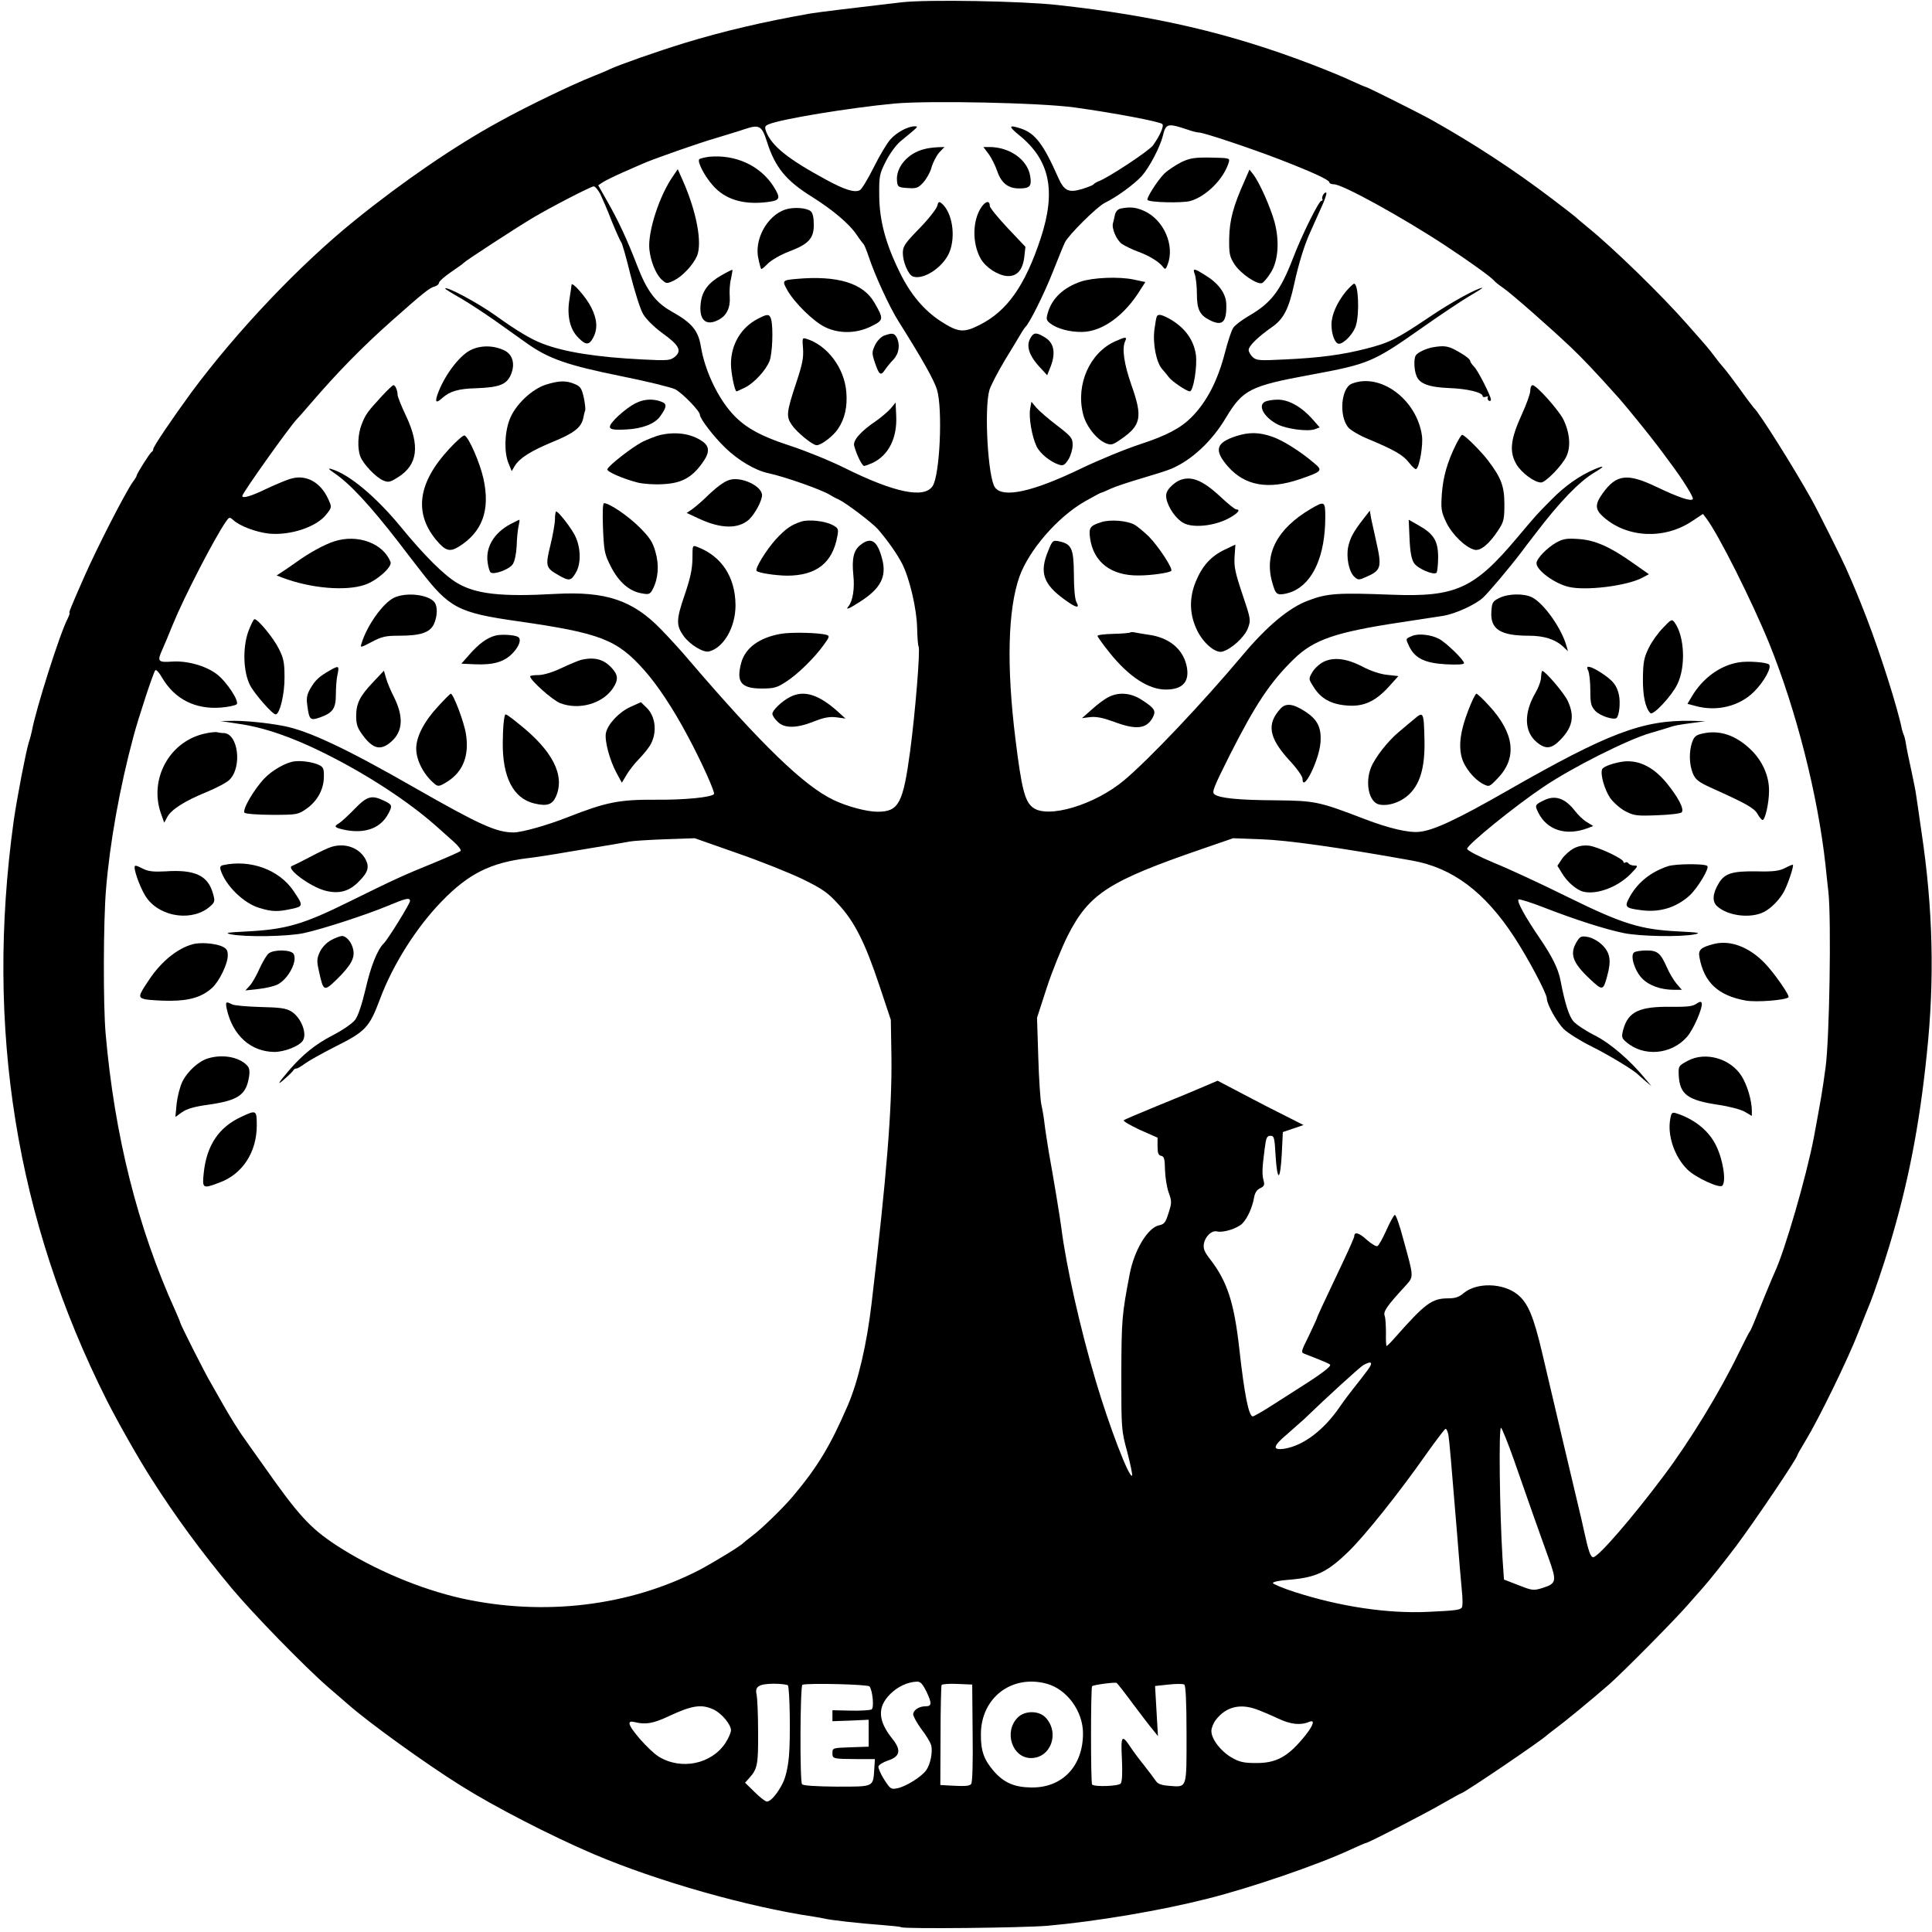 <?xml version="1.0" standalone="no"?>
<!DOCTYPE svg PUBLIC "-//W3C//DTD SVG 20010904//EN"
 "http://www.w3.org/TR/2001/REC-SVG-20010904/DTD/svg10.dtd">
<svg version="1.0" xmlns="http://www.w3.org/2000/svg"
 width="933pt" height="933pt" viewBox="0 0 933 933"
 preserveAspectRatio="xMidYMid meet">

<g transform="translate(0,933) scale(0.1,-0.1)"
fill="#000000" stroke="none">
<path d="M4355 9319 c-200 -23 -413 -49 -440 -54 -228 -40 -420 -85 -610 -143
-133 -41 -307 -102 -360 -126 -16 -8 -52 -23 -80 -34 -101 -40 -320 -145 -455
-220 -211 -115 -465 -289 -695 -475 -269 -217 -572 -537 -790 -831 -97 -133
-185 -263 -185 -275 0 -5 -3 -11 -7 -13 -8 -3 -73 -106 -73 -115 0 -3 -8 -17
-19 -31 -37 -53 -170 -312 -234 -457 -66 -150 -76 -175 -71 -175 2 0 -2 -13
-10 -29 -37 -71 -153 -436 -172 -541 -3 -14 -9 -38 -15 -55 -15 -50 -56 -263
-73 -380 -138 -999 11 -1925 450 -2798 53 -105 155 -285 217 -381 113 -178
240 -351 386 -526 102 -122 349 -376 466 -478 39 -33 81 -70 95 -82 102 -90
377 -288 545 -393 162 -102 434 -242 642 -331 308 -131 745 -255 1063 -302 19
-3 42 -7 50 -9 24 -7 177 -24 275 -31 50 -4 93 -8 97 -11 16 -9 588 -3 706 7
238 21 550 74 774 131 207 52 531 163 686 235 41 19 76 34 79 34 10 0 283 140
367 189 49 28 91 51 93 51 12 0 391 257 413 280 3 3 23 18 45 35 36 26 169
135 255 210 62 54 314 308 380 384 36 41 70 79 75 85 26 29 99 120 160 201 89
119 295 424 295 438 0 3 18 34 39 69 64 105 205 394 255 523 26 66 52 131 58
145 17 42 64 180 91 270 90 297 146 579 182 931 38 358 30 701 -26 1073 -11
76 -22 154 -25 172 -2 18 -13 74 -24 124 -11 50 -23 108 -26 128 -3 20 -8 40
-11 44 -2 5 -6 16 -8 25 -21 105 -105 369 -172 542 -41 105 -54 137 -100 241
-22 49 -136 277 -163 325 -86 155 -258 428 -280 445 -3 3 -34 43 -67 90 -34
47 -70 94 -80 105 -10 11 -30 36 -44 55 -28 37 -32 42 -132 155 -120 137 -355
366 -477 465 -30 25 -57 47 -60 51 -3 3 -54 43 -115 89 -184 140 -379 267
-580 380 -51 29 -313 160 -319 160 -3 0 -33 13 -68 29 -35 17 -123 53 -196 81
-393 150 -752 234 -1227 286 -172 19 -627 27 -750 13z m835 -508 c188 -26 411
-68 423 -80 9 -9 -10 -54 -45 -103 -17 -25 -218 -158 -264 -174 -10 -4 -21
-11 -24 -15 -3 -4 -27 -13 -55 -22 -65 -19 -86 -9 -115 56 -71 161 -111 213
-179 236 -61 20 -63 12 -9 -32 148 -120 179 -268 104 -497 -76 -230 -162 -352
-295 -419 -77 -39 -103 -37 -187 17 -82 53 -148 132 -199 237 -69 140 -98 251
-99 370 -1 95 1 105 32 166 18 36 50 80 71 97 91 75 87 71 68 72 -32 0 -85
-28 -116 -62 -17 -18 -53 -79 -81 -135 -28 -56 -58 -106 -67 -111 -24 -14 -74
1 -165 51 -183 99 -261 162 -288 231 -8 23 -7 28 13 36 58 25 393 80 607 100
168 15 704 4 870 -19z m545 -107 c22 -8 47 -14 55 -14 23 0 250 -76 390 -130
160 -62 240 -99 240 -111 0 -5 10 -9 22 -9 41 0 328 -158 538 -296 114 -75
221 -152 235 -169 5 -7 26 -23 45 -36 38 -26 227 -192 326 -286 55 -52 127
-128 234 -248 37 -42 149 -180 187 -231 12 -16 37 -49 55 -74 63 -83 118 -172
113 -180 -8 -13 -69 8 -174 58 -142 68 -195 62 -261 -30 -39 -54 -38 -79 5
-116 114 -100 293 -108 426 -19 l53 35 16 -21 c59 -78 219 -397 303 -602 132
-326 236 -736 273 -1075 2 -25 9 -83 14 -130 14 -140 5 -706 -14 -845 -17
-125 -21 -145 -56 -335 -36 -190 -142 -554 -190 -655 -9 -19 -78 -187 -103
-250 -7 -16 -14 -32 -17 -35 -3 -3 -27 -50 -54 -105 -90 -186 -234 -422 -360
-590 -155 -207 -318 -395 -342 -395 -13 0 -23 29 -44 125 -6 28 -19 86 -30
130 -21 88 -107 452 -171 725 -43 184 -70 248 -121 289 -70 56 -197 59 -260 6
-22 -19 -41 -25 -75 -25 -78 0 -111 -25 -255 -188 -20 -23 -39 -42 -42 -42 -2
0 -4 28 -3 63 0 34 -2 71 -6 82 -8 21 9 46 97 142 45 50 45 39 -7 228 -17 66
-36 119 -41 118 -5 -1 -23 -34 -41 -74 -18 -40 -37 -75 -44 -77 -6 -2 -30 12
-52 32 -36 33 -59 39 -59 16 0 -5 -23 -58 -51 -117 -104 -220 -129 -273 -129
-278 0 -2 -18 -41 -39 -85 -40 -81 -40 -81 -18 -89 90 -35 113 -45 120 -51 8
-7 -40 -44 -143 -109 -25 -16 -85 -54 -133 -85 -48 -31 -92 -56 -97 -56 -20 0
-41 109 -65 325 -25 224 -58 327 -142 435 -28 36 -33 51 -29 75 7 36 39 65 64
58 30 -7 100 15 123 40 24 26 46 74 55 123 4 24 14 39 30 46 19 9 22 16 16 37
-8 30 -7 59 5 151 7 56 11 65 28 65 18 0 20 -8 25 -95 3 -53 9 -95 15 -95 6 0
12 45 15 104 l5 104 50 17 50 17 -85 43 c-47 23 -140 71 -208 107 l-122 64
-68 -29 c-37 -16 -137 -58 -222 -92 -85 -35 -159 -66 -163 -70 -4 -4 30 -24
77 -46 l86 -38 0 -42 c0 -33 4 -43 18 -46 14 -3 17 -15 18 -68 1 -36 9 -85 18
-110 15 -41 15 -49 -1 -98 -14 -45 -20 -54 -45 -59 -55 -11 -121 -120 -143
-238 -37 -194 -39 -216 -40 -480 0 -266 0 -272 29 -378 15 -59 26 -110 23
-113 -14 -14 -110 237 -175 456 -74 248 -143 553 -167 743 -5 41 -38 242 -60
362 -8 50 -18 113 -21 140 -3 28 -10 68 -15 90 -5 22 -12 126 -15 230 l-6 190
47 145 c26 80 72 193 101 251 104 204 197 264 654 421 l145 50 135 -5 c123 -4
374 -39 730 -103 195 -35 350 -151 493 -370 66 -101 157 -272 157 -296 0 -28
49 -115 82 -148 20 -19 80 -57 135 -84 84 -42 206 -116 223 -135 3 -3 19 -17
35 -31 l30 -25 -25 30 c-77 94 -171 175 -247 214 -44 22 -91 53 -105 69 -22
27 -41 87 -63 202 -11 53 -40 112 -98 197 -71 104 -113 180 -104 189 3 4 60
-14 124 -39 155 -60 293 -104 384 -123 78 -16 274 -20 344 -6 32 7 17 9 -80
14 -183 9 -270 36 -536 167 -123 61 -282 135 -354 164 -76 32 -130 60 -130 68
0 19 230 206 369 299 137 93 408 229 516 260 41 12 82 24 90 27 21 8 45 13
115 22 l60 8 -67 2 c-236 4 -402 -59 -888 -337 -243 -139 -356 -192 -425 -199
-52 -6 -149 17 -266 62 -219 84 -238 88 -424 90 -182 1 -275 10 -300 29 -14
10 -5 32 72 186 125 247 196 355 312 468 96 93 199 129 518 177 92 14 184 28
203 31 59 10 153 53 191 87 27 25 123 138 187 222 4 6 36 48 71 93 111 146
207 246 279 289 52 31 54 38 5 18 -74 -31 -145 -81 -211 -148 -78 -79 -66 -66
-164 -182 -209 -249 -298 -289 -608 -277 -259 10 -310 7 -402 -28 -92 -34
-198 -122 -318 -265 -194 -231 -450 -501 -570 -602 -142 -120 -372 -189 -443
-132 -38 29 -54 93 -83 328 -44 354 -37 627 19 786 46 128 183 287 315 363 41
23 76 42 78 42 3 0 25 9 48 20 24 11 91 33 149 50 58 17 122 37 143 46 99 42
197 133 265 248 81 134 115 152 408 206 282 52 302 61 537 226 89 63 193 132
230 154 38 22 66 40 63 40 -24 0 -155 -72 -259 -143 -158 -106 -190 -122 -303
-151 -113 -29 -221 -44 -395 -52 -119 -6 -134 -5 -152 11 -11 10 -20 26 -20
35 0 19 45 63 112 110 57 39 82 89 108 209 22 100 49 188 78 251 11 25 34 76
51 114 18 38 29 71 26 75 -8 7 -25 -21 -19 -31 3 -4 0 -8 -5 -8 -12 0 -95
-167 -136 -275 -63 -163 -106 -218 -218 -283 -32 -19 -64 -43 -72 -56 -8 -12
-26 -66 -40 -121 -35 -135 -88 -237 -162 -311 -51 -51 -120 -88 -246 -129 -73
-24 -202 -77 -287 -118 -232 -112 -376 -144 -415 -91 -34 46 -53 380 -27 470
7 23 41 88 75 145 35 57 70 115 78 129 8 14 17 27 20 30 19 15 92 162 133 266
26 65 52 130 59 144 17 35 155 172 192 190 59 29 141 89 179 130 37 42 88 139
102 195 14 59 23 61 119 29z m-2031 -59 c39 -123 92 -188 218 -266 100 -63
178 -129 213 -180 16 -24 33 -46 36 -49 3 -3 14 -29 24 -59 29 -88 99 -241
143 -311 119 -189 173 -286 187 -332 28 -94 14 -411 -21 -465 -40 -62 -183
-33 -425 87 -68 34 -186 82 -262 107 -154 50 -230 94 -293 170 -67 81 -121
201 -139 308 -13 80 -44 116 -142 171 -78 44 -119 99 -167 224 -47 122 -90
215 -144 309 l-43 76 22 15 c13 8 57 30 98 48 42 18 85 37 96 42 47 21 268 99
355 124 52 16 113 34 135 42 72 24 84 18 109 -61z m-805 -252 c10 -21 36 -81
56 -133 21 -52 42 -97 45 -100 4 -3 24 -72 44 -155 21 -82 48 -169 62 -192 14
-24 52 -62 93 -92 81 -58 95 -85 60 -114 -22 -18 -35 -19 -154 -13 -224 11
-381 36 -486 77 -56 21 -128 65 -224 134 -86 62 -245 147 -245 131 0 -2 35
-24 78 -48 42 -25 115 -73 162 -106 47 -33 117 -83 156 -111 105 -74 195 -105
451 -157 125 -25 243 -54 264 -64 34 -18 119 -105 119 -123 0 -19 67 -106 123
-160 62 -60 145 -109 207 -122 83 -18 261 -81 300 -106 8 -5 26 -15 40 -21 38
-18 162 -113 189 -143 50 -58 93 -120 118 -168 36 -72 70 -216 72 -310 1 -44
4 -84 7 -89 9 -14 -16 -320 -41 -507 -34 -251 -55 -291 -157 -291 -52 0 -146
25 -211 56 -143 67 -351 269 -697 673 -35 42 -98 111 -139 153 -136 140 -266
183 -508 170 -264 -15 -385 -1 -476 53 -61 36 -159 133 -271 270 -121 147
-250 255 -336 280 -18 5 -14 0 15 -20 75 -51 170 -153 311 -335 27 -36 74 -96
104 -135 140 -181 182 -204 470 -245 398 -57 479 -88 609 -234 64 -71 142
-188 213 -322 64 -119 133 -272 126 -279 -16 -16 -143 -28 -278 -27 -181 1
-241 -11 -430 -85 -96 -38 -220 -73 -260 -73 -83 0 -164 37 -476 215 -333 191
-518 278 -639 300 -80 15 -176 24 -235 24 l-65 -1 85 -13 c123 -17 262 -65
418 -143 207 -103 405 -233 538 -351 22 -20 60 -53 83 -74 25 -22 40 -42 35
-47 -5 -4 -61 -29 -124 -55 -150 -61 -190 -79 -415 -190 -220 -109 -303 -133
-490 -143 -98 -5 -113 -7 -80 -14 71 -14 275 -11 353 6 92 20 303 89 406 132
86 36 106 41 106 23 0 -13 -105 -183 -126 -204 -32 -31 -64 -113 -89 -223 -17
-72 -36 -129 -50 -147 -13 -17 -60 -50 -109 -75 -83 -43 -145 -93 -211 -170
-54 -63 -60 -76 -20 -40 22 19 41 38 43 43 2 4 8 7 14 7 5 0 24 11 41 24 18
13 82 49 143 80 150 75 167 93 219 231 62 167 177 348 299 473 129 133 235
186 416 208 30 3 120 17 200 31 80 13 172 29 205 34 33 6 71 12 85 15 14 3 90
8 170 11 l145 5 205 -72 c113 -39 255 -96 317 -126 96 -47 121 -65 172 -121
78 -84 129 -186 198 -393 l55 -165 3 -180 c3 -250 -23 -575 -96 -1190 -23
-197 -65 -376 -114 -490 -84 -195 -145 -297 -265 -440 -44 -53 -154 -160 -195
-190 -22 -17 -42 -33 -45 -36 -10 -13 -148 -97 -215 -132 -339 -174 -750 -223
-1145 -136 -202 45 -428 141 -605 256 -129 85 -183 144 -357 392 -38 53 -76
107 -85 120 -27 36 -79 120 -113 181 -17 30 -40 71 -51 90 -26 42 -149 286
-149 294 0 3 -11 29 -24 58 -181 399 -293 844 -336 1338 -12 139 -11 541 2
695 18 222 66 492 133 740 24 90 96 309 105 318 4 5 19 -11 33 -36 61 -104
161 -154 285 -144 35 3 69 10 75 16 14 14 -49 110 -97 146 -53 40 -143 65
-215 60 -68 -5 -73 1 -47 58 8 18 31 72 51 122 53 130 200 415 256 496 16 23
18 23 36 7 32 -29 110 -58 172 -65 105 -10 232 33 278 94 26 33 26 34 8 73
-36 80 -105 119 -177 99 -21 -5 -75 -28 -120 -49 -74 -36 -118 -49 -118 -35 0
13 228 334 264 371 6 6 36 40 66 75 129 150 247 271 390 398 150 133 184 161
208 167 12 3 22 12 22 18 0 7 26 30 58 52 31 21 59 41 62 45 7 9 253 169 330
215 92 55 283 153 297 154 7 0 21 -17 32 -37z m3705 -5680 c-15 -21 -44 -58
-64 -83 -20 -25 -51 -66 -68 -91 -78 -115 -177 -190 -269 -205 -61 -9 -57 12
15 72 31 27 66 58 78 69 115 111 270 252 287 262 42 24 50 14 21 -24z m707
-433 c28 -80 69 -197 91 -260 22 -63 57 -159 76 -213 41 -114 39 -124 -30
-146 -43 -13 -49 -12 -115 14 l-70 27 -7 102 c-14 228 -19 641 -7 631 6 -6 34
-76 62 -155z m-316 118 c5 -33 12 -117 41 -468 8 -107 19 -231 23 -275 5 -44
5 -84 0 -89 -10 -11 -32 -14 -164 -20 -194 -9 -423 25 -643 96 -56 18 -103 38
-105 43 -1 6 33 13 78 16 131 11 184 36 288 137 80 78 245 285 372 466 49 69
92 126 96 126 5 0 11 -15 14 -32z m-2520 -1239 c26 -56 25 -69 -6 -69 -31 0
-59 -19 -59 -39 0 -9 18 -42 40 -72 23 -29 43 -64 47 -77 8 -34 -4 -93 -25
-122 -24 -32 -98 -78 -139 -86 -30 -6 -34 -3 -63 42 -17 27 -29 55 -28 63 2 8
22 21 46 29 59 19 65 50 23 103 -72 89 -75 155 -12 218 36 36 83 58 128 60 18
1 28 -10 48 -50z m580 40 c98 -27 175 -133 175 -240 0 -159 -101 -264 -251
-261 -80 1 -131 23 -179 78 -48 55 -64 99 -63 179 0 176 149 290 318 244z
m416 -97 c40 -53 83 -110 97 -126 l24 -30 -7 121 -7 121 65 7 c36 4 70 4 76 0
7 -4 11 -84 11 -240 0 -267 4 -256 -85 -249 -38 3 -54 9 -65 26 -8 12 -33 45
-55 73 -22 27 -52 67 -65 87 -43 65 -48 57 -42 -58 3 -68 1 -108 -6 -117 -11
-13 -125 -17 -138 -5 -7 7 -7 468 0 475 7 7 109 20 118 16 4 -2 40 -48 79
-101z m-1666 89 c9 -16 13 -255 5 -342 -5 -55 -16 -102 -30 -130 -26 -52 -58
-89 -77 -89 -7 0 -34 21 -59 46 l-46 45 20 22 c40 45 44 65 43 224 0 85 -4
165 -7 179 -10 39 10 52 81 53 35 0 67 -4 70 -8z m394 -5 c15 -19 23 -104 10
-111 -6 -4 -51 -7 -100 -6 l-89 2 0 -26 0 -27 88 3 87 4 0 -65 0 -65 -87 -3
c-86 -3 -88 -3 -88 -27 0 -29 1 -29 120 -30 l85 0 -3 -49 c-6 -87 0 -84 -182
-84 -103 1 -163 5 -167 12 -11 18 -9 476 2 480 26 9 316 2 324 -8z m498 -225
c2 -145 -1 -239 -7 -246 -9 -11 -29 -12 -117 -7 l-32 2 1 238 c0 130 3 241 5
245 3 4 37 7 76 5 l72 -3 2 -234z m-1250 113 c39 -19 83 -72 83 -100 0 -11
-12 -38 -26 -60 -67 -103 -214 -134 -323 -67 -46 29 -141 136 -141 160 0 10 8
11 28 6 49 -12 86 -6 157 27 117 55 162 62 222 34z m2619 2 c22 -8 68 -27 104
-44 63 -30 110 -35 153 -17 28 12 20 -16 -18 -64 -83 -104 -140 -136 -241
-135 -58 0 -79 5 -117 27 -53 31 -97 89 -97 128 0 14 10 39 22 54 48 62 115
79 194 51z"/>
<path d="M4464 8610 c-80 -19 -140 -89 -132 -156 3 -27 6 -29 51 -32 42 -3 51
0 76 27 15 17 34 50 40 74 7 24 24 56 37 71 l25 26 -33 -1 c-18 -1 -47 -4 -64
-9z"/>
<path d="M4773 8588 c14 -18 33 -56 43 -85 20 -58 53 -83 106 -83 52 0 61 11
53 60 -13 79 -99 140 -197 140 l-29 0 24 -32z"/>
<path d="M4526 8335 c-4 -14 -42 -63 -86 -108 -70 -72 -80 -86 -80 -119 0 -43
26 -104 48 -113 51 -19 147 44 177 117 32 79 13 194 -38 236 -12 10 -16 8 -21
-13z"/>
<path d="M4741 8332 c-46 -65 -47 -179 -4 -253 25 -42 83 -79 127 -82 48 -3
76 30 83 96 l5 45 -86 91 c-47 50 -86 98 -86 106 0 27 -19 25 -39 -3z"/>
<path d="M5705 8547 c-27 -14 -64 -38 -82 -55 -33 -33 -89 -120 -81 -128 12
-12 166 -15 205 -5 77 21 163 107 187 187 6 21 3 21 -86 23 -79 1 -100 -2
-143 -22z"/>
<path d="M6011 8458 c-56 -124 -73 -191 -75 -278 -1 -77 2 -89 26 -127 30 -45
109 -99 133 -90 8 4 26 25 41 49 37 57 44 153 19 246 -20 72 -73 192 -103 230
l-18 23 -23 -53z"/>
<path d="M5413 8323 c-15 -3 -25 -14 -29 -31 -3 -15 -7 -32 -9 -39 -8 -25 17
-83 43 -101 15 -10 50 -27 77 -37 53 -19 103 -49 122 -75 10 -13 13 -11 22 13
35 92 -19 215 -113 258 -40 18 -67 21 -113 12z"/>
<path d="M5770 8005 c5 -14 10 -57 10 -93 0 -75 13 -103 60 -127 62 -32 84
-13 82 73 0 51 -34 100 -94 138 -62 40 -70 41 -58 9z"/>
<path d="M5219 7970 c-84 -29 -139 -81 -159 -151 -9 -30 -7 -36 12 -51 32 -25
94 -42 153 -41 98 1 206 79 283 205 l23 36 -56 12 c-71 15 -196 10 -256 -10z"/>
<path d="M6500 7923 c-44 -55 -70 -113 -70 -161 0 -47 17 -92 36 -92 24 0 71
49 82 88 18 60 12 202 -9 202 -4 0 -21 -17 -39 -37z"/>
<path d="M5587 7803 c-3 -5 -8 -33 -12 -64 -9 -69 9 -159 37 -191 11 -12 25
-30 32 -39 14 -20 87 -69 102 -69 17 0 37 122 29 178 -11 73 -55 133 -132 175
-34 18 -49 21 -56 10z"/>
<path d="M4983 7708 c-31 -41 -19 -89 39 -152 l35 -38 18 45 c24 64 14 112
-28 137 -37 23 -51 25 -64 8z"/>
<path d="M5384 7681 c-121 -55 -189 -207 -154 -349 13 -57 64 -123 109 -142
27 -11 34 -9 73 18 99 68 107 107 52 262 -36 103 -47 178 -30 213 10 22 1 21
-50 -2z"/>
<path d="M6920 7653 c-30 -5 -72 -24 -82 -38 -11 -14 -10 -69 2 -99 14 -39 60
-56 158 -60 87 -3 162 -21 162 -39 0 -5 7 -6 16 -3 8 3 12 2 9 -3 -3 -5 -1
-12 5 -16 5 -3 10 -1 10 5 0 17 -61 138 -81 159 -11 11 -19 23 -19 27 0 10
-29 31 -72 54 -36 19 -56 22 -108 13z"/>
<path d="M6528 7477 c-51 -20 -63 -153 -18 -210 11 -14 55 -40 97 -57 127 -53
170 -78 198 -115 15 -19 30 -33 34 -30 16 9 34 115 28 160 -24 175 -201 307
-339 252z"/>
<path d="M7390 7443 c0 -14 -19 -67 -42 -117 -54 -118 -60 -178 -25 -238 24
-41 87 -88 119 -88 22 0 101 81 122 125 23 47 17 116 -15 181 -24 46 -129 164
-148 164 -6 0 -11 -12 -11 -27z"/>
<path d="M6107 7389 c-34 -20 0 -77 64 -109 43 -22 145 -35 178 -23 l24 9 -34
39 c-53 60 -115 95 -168 95 -26 0 -54 -5 -64 -11z"/>
<path d="M4975 7357 c-8 -41 8 -135 31 -183 17 -35 68 -76 111 -89 18 -5 26 0
43 27 11 18 20 49 20 69 0 33 -6 41 -75 94 -41 31 -86 70 -100 86 l-24 29 -6
-33z"/>
<path d="M5970 7224 c-99 -32 -109 -68 -39 -148 82 -92 194 -112 346 -60 108
37 112 42 71 76 -66 57 -152 111 -204 129 -63 22 -112 23 -174 3z"/>
<path d="M7031 7183 c-42 -85 -62 -156 -68 -238 -5 -73 -3 -86 21 -137 28 -59
93 -122 137 -133 29 -7 72 29 116 97 25 38 28 52 28 123 0 87 -16 128 -78 210
-35 46 -114 125 -126 125 -4 0 -17 -21 -30 -47z"/>
<path d="M5695 7010 c-11 -4 -31 -19 -44 -33 -18 -20 -22 -33 -18 -56 9 -44
47 -98 83 -117 44 -24 143 -15 212 20 47 24 67 46 42 46 -6 0 -40 27 -76 61
-87 81 -142 103 -199 79z"/>
<path d="M6329 6872 c-162 -96 -225 -217 -185 -355 14 -50 20 -57 42 -57 13 0
39 6 57 14 99 43 157 174 157 359 0 77 -3 79 -71 39z"/>
<path d="M6584 6824 c-48 -62 -63 -90 -73 -133 -11 -51 3 -123 30 -147 18 -16
21 -16 59 1 70 31 74 46 46 170 -9 39 -19 88 -24 109 l-7 40 -31 -40z"/>
<path d="M5320 6809 c-55 -17 -63 -27 -56 -77 16 -117 102 -183 236 -181 61 0
147 13 156 22 10 10 -61 118 -108 166 -24 23 -56 50 -71 58 -37 19 -114 25
-157 12z"/>
<path d="M6807 6727 c3 -66 10 -99 22 -117 19 -27 95 -59 108 -46 4 4 8 38 8
75 0 79 -21 113 -96 155 l-46 26 4 -93z"/>
<path d="M7516 6710 c-45 -25 -96 -78 -96 -100 0 -34 87 -98 155 -114 81 -20
276 4 352 42 l36 19 -74 52 c-114 81 -187 113 -266 118 -56 4 -75 1 -107 -17z"/>
<path d="M5062 6670 c-43 -103 -25 -160 77 -234 57 -42 78 -47 59 -13 -7 13
-12 65 -12 134 -1 125 -11 146 -72 159 -29 6 -32 4 -52 -46z"/>
<path d="M5915 6676 c-67 -32 -109 -78 -141 -156 -32 -79 -30 -158 7 -234 30
-62 88 -111 121 -103 43 11 107 69 124 112 15 41 15 43 -26 165 -35 104 -41
133 -38 182 2 32 4 58 4 58 -1 0 -23 -11 -51 -24z"/>
<path d="M7240 6442 c-32 -16 -35 -21 -38 -67 -5 -84 44 -115 181 -115 73 0
127 -17 166 -53 l23 -22 -7 25 c-24 86 -109 206 -166 235 -38 20 -116 19 -159
-3z"/>
<path d="M8032 6299 c-23 -23 -55 -67 -70 -98 -23 -47 -27 -70 -28 -145 -1
-84 11 -144 36 -170 13 -13 103 83 130 139 42 86 35 233 -13 299 -13 17 -16
16 -55 -25z"/>
<path d="M5459 6276 c-3 -3 -40 -6 -82 -7 -42 -1 -77 -5 -77 -10 0 -4 27 -42
60 -83 93 -115 187 -176 270 -176 83 0 117 39 100 116 -19 82 -86 136 -185
149 -27 4 -57 9 -66 11 -8 2 -18 2 -20 0z"/>
<path d="M6820 6259 c-33 -14 -33 -12 -15 -50 28 -58 75 -81 177 -87 60 -3 88
-1 88 6 0 15 -88 100 -121 117 -38 20 -99 27 -129 14z"/>
<path d="M6390 6133 c-19 -10 -43 -32 -53 -50 -18 -31 -18 -32 7 -71 35 -56
84 -83 160 -89 80 -7 138 19 204 92 l45 50 -54 6 c-32 3 -80 19 -118 39 -78
41 -142 48 -191 23z"/>
<path d="M8395 6131 c-89 -15 -172 -76 -224 -163 l-22 -37 38 -10 c103 -29
213 -2 284 69 48 48 86 117 72 131 -12 11 -103 18 -148 10z"/>
<path d="M7670 6091 c5 -11 10 -53 10 -94 0 -64 3 -77 24 -100 22 -24 90 -46
103 -34 13 13 19 75 11 112 -11 47 -28 68 -87 107 -54 34 -77 37 -61 9z"/>
<path d="M7442 6059 c0 -16 -12 -49 -26 -73 -58 -99 -56 -189 5 -240 43 -36
72 -33 115 12 59 61 69 114 35 187 -16 36 -109 145 -123 145 -3 0 -5 -14 -6
-31z"/>
<path d="M5354 5964 c-17 -8 -53 -34 -80 -59 l-49 -43 40 5 c29 3 60 -3 110
-21 108 -41 158 -37 189 14 21 37 15 48 -53 92 -51 32 -108 37 -157 12z"/>
<path d="M7090 5898 c-37 -96 -47 -166 -31 -226 13 -48 60 -106 103 -128 30
-15 30 -15 72 29 94 98 79 217 -43 349 -29 32 -57 58 -61 58 -5 0 -23 -37 -40
-82z"/>
<path d="M6184 5908 c-68 -74 -57 -140 41 -248 36 -38 65 -79 65 -90 0 -73 81
89 87 175 5 71 -14 110 -74 149 -58 38 -94 42 -119 14z"/>
<path d="M6829 5857 c-15 -12 -48 -40 -74 -62 -52 -43 -114 -122 -134 -171
-30 -75 -10 -168 39 -179 47 -10 111 13 151 55 50 52 71 133 68 258 -3 134 -5
138 -50 99z"/>
<path d="M8224 5788 c-33 -7 -42 -14 -52 -41 -16 -46 -15 -107 3 -152 13 -30
27 -41 83 -67 173 -78 212 -99 229 -128 9 -17 21 -30 25 -30 12 0 31 82 31
140 1 71 -31 144 -86 198 -73 71 -151 98 -233 80z"/>
<path d="M7845 5653 c-46 -5 -103 -24 -108 -38 -10 -24 12 -99 39 -139 17 -23
49 -51 74 -64 41 -21 55 -23 153 -19 59 2 112 8 118 14 14 14 -15 71 -72 141
-62 76 -131 111 -204 105z"/>
<path d="M7460 5467 c-48 -23 -49 -25 -32 -60 42 -86 135 -116 240 -76 l26 10
-31 19 c-17 10 -43 35 -58 55 -46 59 -93 76 -145 52z"/>
<path d="M7600 5233 c-19 -10 -45 -33 -57 -51 l-22 -33 21 -34 c24 -42 71 -83
104 -91 65 -16 167 22 230 87 34 35 36 39 17 39 -12 0 -25 5 -28 10 -4 6 -11
8 -16 5 -5 -4 -9 -2 -9 3 0 15 -124 73 -166 78 -26 3 -51 -1 -74 -13z"/>
<path d="M8055 5147 c-87 -29 -152 -83 -190 -158 -20 -38 -13 -45 57 -54 91
-13 171 11 237 70 39 36 97 132 86 143 -12 12 -153 11 -190 -1z"/>
<path d="M8620 5138 c-28 -14 -56 -18 -136 -16 -118 2 -155 -10 -183 -56 -31
-51 -34 -90 -8 -113 48 -43 146 -58 212 -33 36 13 79 53 106 97 19 30 54 133
47 137 -2 1 -19 -6 -38 -16z"/>
<path d="M7618 4788 c-40 -62 -27 -104 60 -186 61 -57 64 -57 83 13 21 75 15
113 -22 150 -20 20 -49 36 -70 40 -30 6 -38 3 -51 -17z"/>
<path d="M8275 4771 c-61 -16 -75 -28 -68 -64 22 -121 90 -185 224 -209 52 -9
192 2 206 16 8 7 -70 119 -115 165 -75 78 -167 113 -247 92z"/>
<path d="M7892 4731 c-21 -13 1 -88 38 -126 34 -35 91 -55 155 -55 l37 0 -26
30 c-14 17 -35 52 -46 78 -31 70 -46 82 -99 82 -25 0 -52 -4 -59 -9z"/>
<path d="M8191 4482 c-17 -12 -46 -15 -119 -14 -155 2 -209 -23 -233 -110 -9
-35 -8 -41 13 -59 84 -74 219 -63 295 24 31 35 76 139 71 162 -2 10 -9 9 -27
-3z"/>
<path d="M8150 4207 c-44 -24 -45 -25 -43 -71 5 -91 43 -119 189 -141 55 -8
111 -23 130 -34 l34 -20 0 24 c0 50 -22 125 -50 169 -54 85 -175 119 -260 73z"/>
<path d="M8066 3926 c-15 -79 21 -184 84 -245 39 -38 154 -91 167 -77 20 19 5
121 -28 190 -34 74 -106 132 -195 160 -19 6 -23 2 -28 -28z"/>
<path d="M3425 8573 c-22 -3 -44 -8 -48 -12 -11 -11 25 -81 65 -126 59 -68
147 -95 262 -81 64 8 68 17 32 75 -64 101 -184 156 -311 144z"/>
<path d="M3252 8482 c-67 -94 -125 -272 -116 -357 6 -57 31 -118 58 -144 24
-22 25 -22 60 -6 41 20 92 74 112 119 26 63 -2 214 -69 365 l-24 54 -21 -31z"/>
<path d="M3792 8318 c-89 -30 -152 -148 -129 -240 5 -24 11 -45 13 -47 2 -2
17 10 33 27 17 16 61 42 98 56 98 37 123 64 123 130 0 35 -5 58 -15 66 -20 17
-84 21 -123 8z"/>
<path d="M3483 8000 c-61 -35 -90 -73 -98 -126 -13 -86 21 -122 84 -89 40 20
59 59 55 113 -2 24 0 62 6 85 5 23 8 43 7 44 -2 1 -26 -11 -54 -27z"/>
<path d="M3845 7983 c-67 -6 -69 -8 -43 -54 35 -62 127 -152 183 -179 69 -33
153 -31 224 5 59 29 59 35 14 113 -54 95 -179 133 -378 115z"/>
<path d="M3659 7790 c-81 -42 -129 -124 -129 -218 0 -42 18 -132 27 -132 2 0
21 9 42 19 44 23 98 81 117 127 14 34 19 160 8 202 -8 27 -18 27 -65 2z"/>
<path d="M4269 7709 c-14 -5 -33 -25 -43 -45 -16 -34 -16 -40 -1 -85 20 -59
28 -66 48 -36 8 12 26 35 41 50 28 30 34 73 16 108 -12 21 -22 22 -61 8z"/>
<path d="M3878 7646 c3 -44 -3 -75 -33 -165 -47 -142 -49 -162 -22 -202 25
-37 101 -99 121 -99 22 0 80 44 103 79 33 49 46 107 40 178 -9 116 -92 226
-193 257 -20 6 -20 3 -16 -48z"/>
<path d="M4302 7358 c-13 -15 -45 -42 -70 -60 -76 -51 -114 -95 -107 -121 12
-44 38 -97 48 -97 5 0 24 7 42 15 76 37 118 119 113 226 l-3 65 -23 -28z"/>
<path d="M2760 7954 c0 -5 -5 -36 -10 -69 -13 -79 2 -145 42 -185 37 -38 53
-38 73 0 22 42 19 89 -10 146 -23 47 -95 129 -95 108z"/>
<path d="M2272 7639 c-56 -28 -129 -127 -160 -216 -12 -37 -5 -41 24 -15 35
32 78 45 161 47 111 4 147 17 168 61 24 51 13 99 -26 120 -52 27 -118 28 -167
3z"/>
<path d="M2638 7473 c-69 -21 -151 -99 -177 -169 -25 -66 -27 -159 -5 -212
l15 -37 15 25 c23 38 79 73 183 116 101 41 137 69 147 112 3 15 7 33 10 40 2
7 -1 35 -7 63 -10 44 -16 53 -45 65 -41 17 -74 16 -136 -3z"/>
<path d="M1844 7417 c-69 -75 -78 -87 -97 -135 -19 -47 -22 -117 -7 -156 13
-36 76 -102 110 -116 26 -11 34 -9 73 16 94 59 106 151 38 295 -23 48 -41 94
-41 102 0 21 -11 47 -20 47 -4 0 -29 -24 -56 -53z"/>
<path d="M3049 7371 c-24 -15 -60 -45 -79 -65 -43 -46 -33 -55 55 -50 77 4
136 27 162 62 34 47 35 62 7 72 -47 18 -98 12 -145 -19z"/>
<path d="M3187 7229 c-20 -5 -58 -20 -85 -33 -50 -26 -163 -114 -169 -132 -4
-12 78 -47 149 -65 26 -6 81 -10 121 -7 86 4 138 31 187 100 38 51 38 81 3
106 -54 38 -128 49 -206 31z"/>
<path d="M2169 7162 c-150 -162 -171 -307 -64 -438 45 -54 66 -61 109 -35 115
71 154 176 121 328 -17 78 -72 204 -92 210 -6 2 -39 -27 -74 -65z"/>
<path d="M3525 7013 c-27 -7 -65 -35 -117 -86 -24 -23 -55 -49 -68 -58 l-24
-16 58 -27 c106 -50 192 -52 244 -4 29 28 62 90 62 117 0 43 -98 90 -155 74z"/>
<path d="M2912 6779 c5 -112 7 -125 39 -187 38 -74 90 -119 151 -128 33 -6 38
-3 51 22 26 51 31 116 12 180 -13 47 -28 69 -78 119 -56 55 -144 115 -170 115
-6 0 -8 -43 -5 -121z"/>
<path d="M2680 6823 c0 -20 -10 -77 -22 -126 -25 -101 -22 -110 38 -144 52
-30 61 -29 84 10 29 47 25 133 -9 191 -27 46 -76 106 -85 106 -3 0 -6 -17 -6
-37z"/>
<path d="M2465 6799 c-80 -43 -121 -112 -110 -186 3 -23 10 -45 15 -48 19 -11
90 16 106 40 10 15 17 51 19 87 1 35 5 78 9 96 4 17 6 32 4 32 -2 0 -21 -10
-43 -21z"/>
<path d="M3869 6811 c-49 -16 -74 -34 -121 -84 -48 -53 -104 -144 -94 -154 9
-10 89 -22 146 -23 142 0 221 61 244 192 6 34 4 38 -24 53 -37 19 -115 28
-151 16z"/>
<path d="M1615 6716 c-47 -15 -121 -55 -183 -100 -24 -17 -56 -39 -70 -48
l-26 -17 29 -11 c134 -51 305 -66 397 -34 57 19 133 86 124 110 -35 90 -158
136 -271 100z"/>
<path d="M4156 6699 c-34 -26 -43 -67 -35 -147 7 -63 -3 -125 -23 -149 -17
-21 -1 -15 55 21 100 64 130 121 107 207 -23 88 -53 108 -104 68z"/>
<path d="M3344 6632 c-1 -51 -10 -94 -38 -176 -41 -119 -41 -146 -5 -197 30
-42 96 -82 123 -75 71 18 128 117 128 223 -1 137 -67 237 -185 282 -23 9 -23
8 -23 -57z"/>
<path d="M1902 6443 c-53 -26 -130 -134 -156 -220 -7 -22 -6 -22 49 7 49 26
68 30 132 30 104 0 148 15 168 55 18 40 19 86 3 107 -31 38 -139 49 -196 21z"/>
<path d="M1200 6283 c-29 -79 -26 -197 8 -263 22 -42 108 -140 123 -140 20 0
44 99 43 180 0 72 -5 93 -28 138 -26 52 -100 142 -117 142 -4 0 -17 -26 -29
-57z"/>
<path d="M3770 6269 c-102 -18 -170 -67 -190 -138 -26 -95 -2 -126 99 -126 58
0 73 4 116 32 57 36 140 118 184 180 27 37 28 42 13 47 -39 11 -171 14 -222 5z"/>
<path d="M2394 6261 c-41 -10 -82 -40 -128 -93 l-38 -43 66 -3 c89 -4 143 12
183 55 31 33 42 66 25 77 -16 10 -79 14 -108 7z"/>
<path d="M2805 6143 c-11 -3 -53 -20 -93 -39 -44 -21 -88 -34 -112 -34 -22 0
-40 -3 -40 -6 0 -19 109 -116 146 -130 90 -34 202 -3 253 71 27 40 27 64 -2
96 -39 45 -85 58 -152 42z"/>
<path d="M1594 6093 c-53 -30 -71 -47 -94 -86 -18 -31 -21 -47 -16 -83 9 -70
14 -75 60 -59 63 22 78 43 78 111 0 32 3 76 8 97 9 42 6 44 -36 20z"/>
<path d="M1803 6037 c-65 -68 -83 -104 -83 -165 0 -38 6 -58 30 -90 50 -69 88
-79 139 -34 57 50 61 120 13 217 -14 27 -31 67 -37 88 l-11 38 -51 -54z"/>
<path d="M2115 5918 c-67 -72 -105 -146 -105 -203 0 -59 39 -131 92 -173 14
-11 23 -9 58 13 76 48 107 126 90 231 -9 58 -61 194 -73 194 -3 0 -31 -28 -62
-62z"/>
<path d="M3815 5964 c-39 -20 -85 -64 -85 -81 0 -8 11 -25 25 -38 32 -33 91
-33 176 1 48 19 75 24 108 20 l44 -6 -34 31 c-95 86 -167 108 -234 73z"/>
<path d="M3044 5916 c-56 -26 -109 -83 -118 -126 -7 -37 18 -131 51 -192 l26
-48 22 37 c12 21 40 57 63 80 22 23 48 55 56 72 30 58 21 133 -22 174 l-27 26
-51 -23z"/>
<path d="M2439 5878 c-7 -23 -10 -59 -11 -133 -2 -168 51 -271 152 -295 63
-15 88 -6 106 36 42 101 -17 218 -179 347 -53 43 -66 51 -68 45z"/>
<path d="M983 5786 c-166 -40 -262 -218 -207 -381 l17 -48 14 26 c19 37 83 78
188 121 49 20 100 47 113 60 63 62 42 226 -29 226 -10 0 -23 2 -31 4 -7 2 -37
-1 -65 -8z"/>
<path d="M1420 5653 c-41 -6 -106 -43 -143 -82 -50 -52 -109 -153 -96 -166 5
-5 63 -10 133 -10 122 0 125 1 167 30 52 37 83 94 83 154 1 39 -3 47 -24 57
-30 14 -85 22 -120 17z"/>
<path d="M1711 5422 c-31 -32 -65 -63 -76 -69 -26 -15 -18 -21 37 -32 95 -17
168 11 204 81 20 38 18 42 -21 61 -61 29 -82 23 -144 -41z"/>
<path d="M1600 5240 c-14 -4 -59 -25 -100 -47 -41 -22 -82 -42 -90 -45 -31
-12 88 -100 160 -119 65 -17 113 -5 159 40 48 47 56 72 37 110 -30 57 -99 82
-166 61z"/>
<path d="M1077 5152 c-13 -3 -16 -9 -11 -25 24 -74 111 -160 188 -182 59 -18
88 -19 155 -4 56 12 57 15 8 87 -69 102 -208 153 -340 124z"/>
<path d="M650 5142 c0 -28 34 -115 59 -149 69 -95 226 -114 308 -38 20 18 22
24 12 58 -24 89 -87 119 -231 109 -56 -3 -82 0 -106 12 -35 18 -42 19 -42 8z"/>
<path d="M1599 4790 c-22 -12 -43 -34 -54 -56 -15 -33 -16 -44 -5 -93 22 -100
24 -101 87 -40 67 66 87 102 79 142 -7 36 -33 67 -55 67 -9 -1 -32 -9 -52 -20z"/>
<path d="M930 4770 c-73 -20 -151 -83 -209 -170 -54 -80 -56 -87 -19 -96 18
-3 70 -7 117 -7 96 0 156 18 205 62 35 32 76 116 76 157 0 26 -6 34 -31 45
-36 14 -102 19 -139 9z"/>
<path d="M1298 4726 c-10 -7 -29 -40 -44 -72 -14 -32 -35 -70 -47 -83 l-22
-24 64 7 c36 4 77 14 92 22 51 26 97 113 77 147 -11 21 -94 23 -120 3z"/>
<path d="M1095 4458 c28 -128 116 -207 230 -208 49 0 120 28 137 54 23 34 -8
113 -56 142 -25 15 -54 19 -149 21 -65 2 -126 7 -137 13 -29 15 -32 13 -25
-22z"/>
<path d="M1005 4219 c-45 -13 -100 -63 -124 -112 -12 -24 -24 -72 -28 -107
l-6 -64 32 23 c23 16 59 27 126 36 147 21 184 47 198 137 4 28 1 42 -11 54
-39 40 -118 54 -187 33z"/>
<path d="M1164 3936 c-108 -50 -166 -138 -180 -269 -8 -78 -6 -79 78 -47 110
41 178 147 178 275 0 75 -2 76 -76 41z"/>
<path d="M4915 1036 c-69 -69 -27 -196 64 -196 96 0 140 122 70 196 -32 34
-100 34 -134 0z"/>
</g>
</svg>
